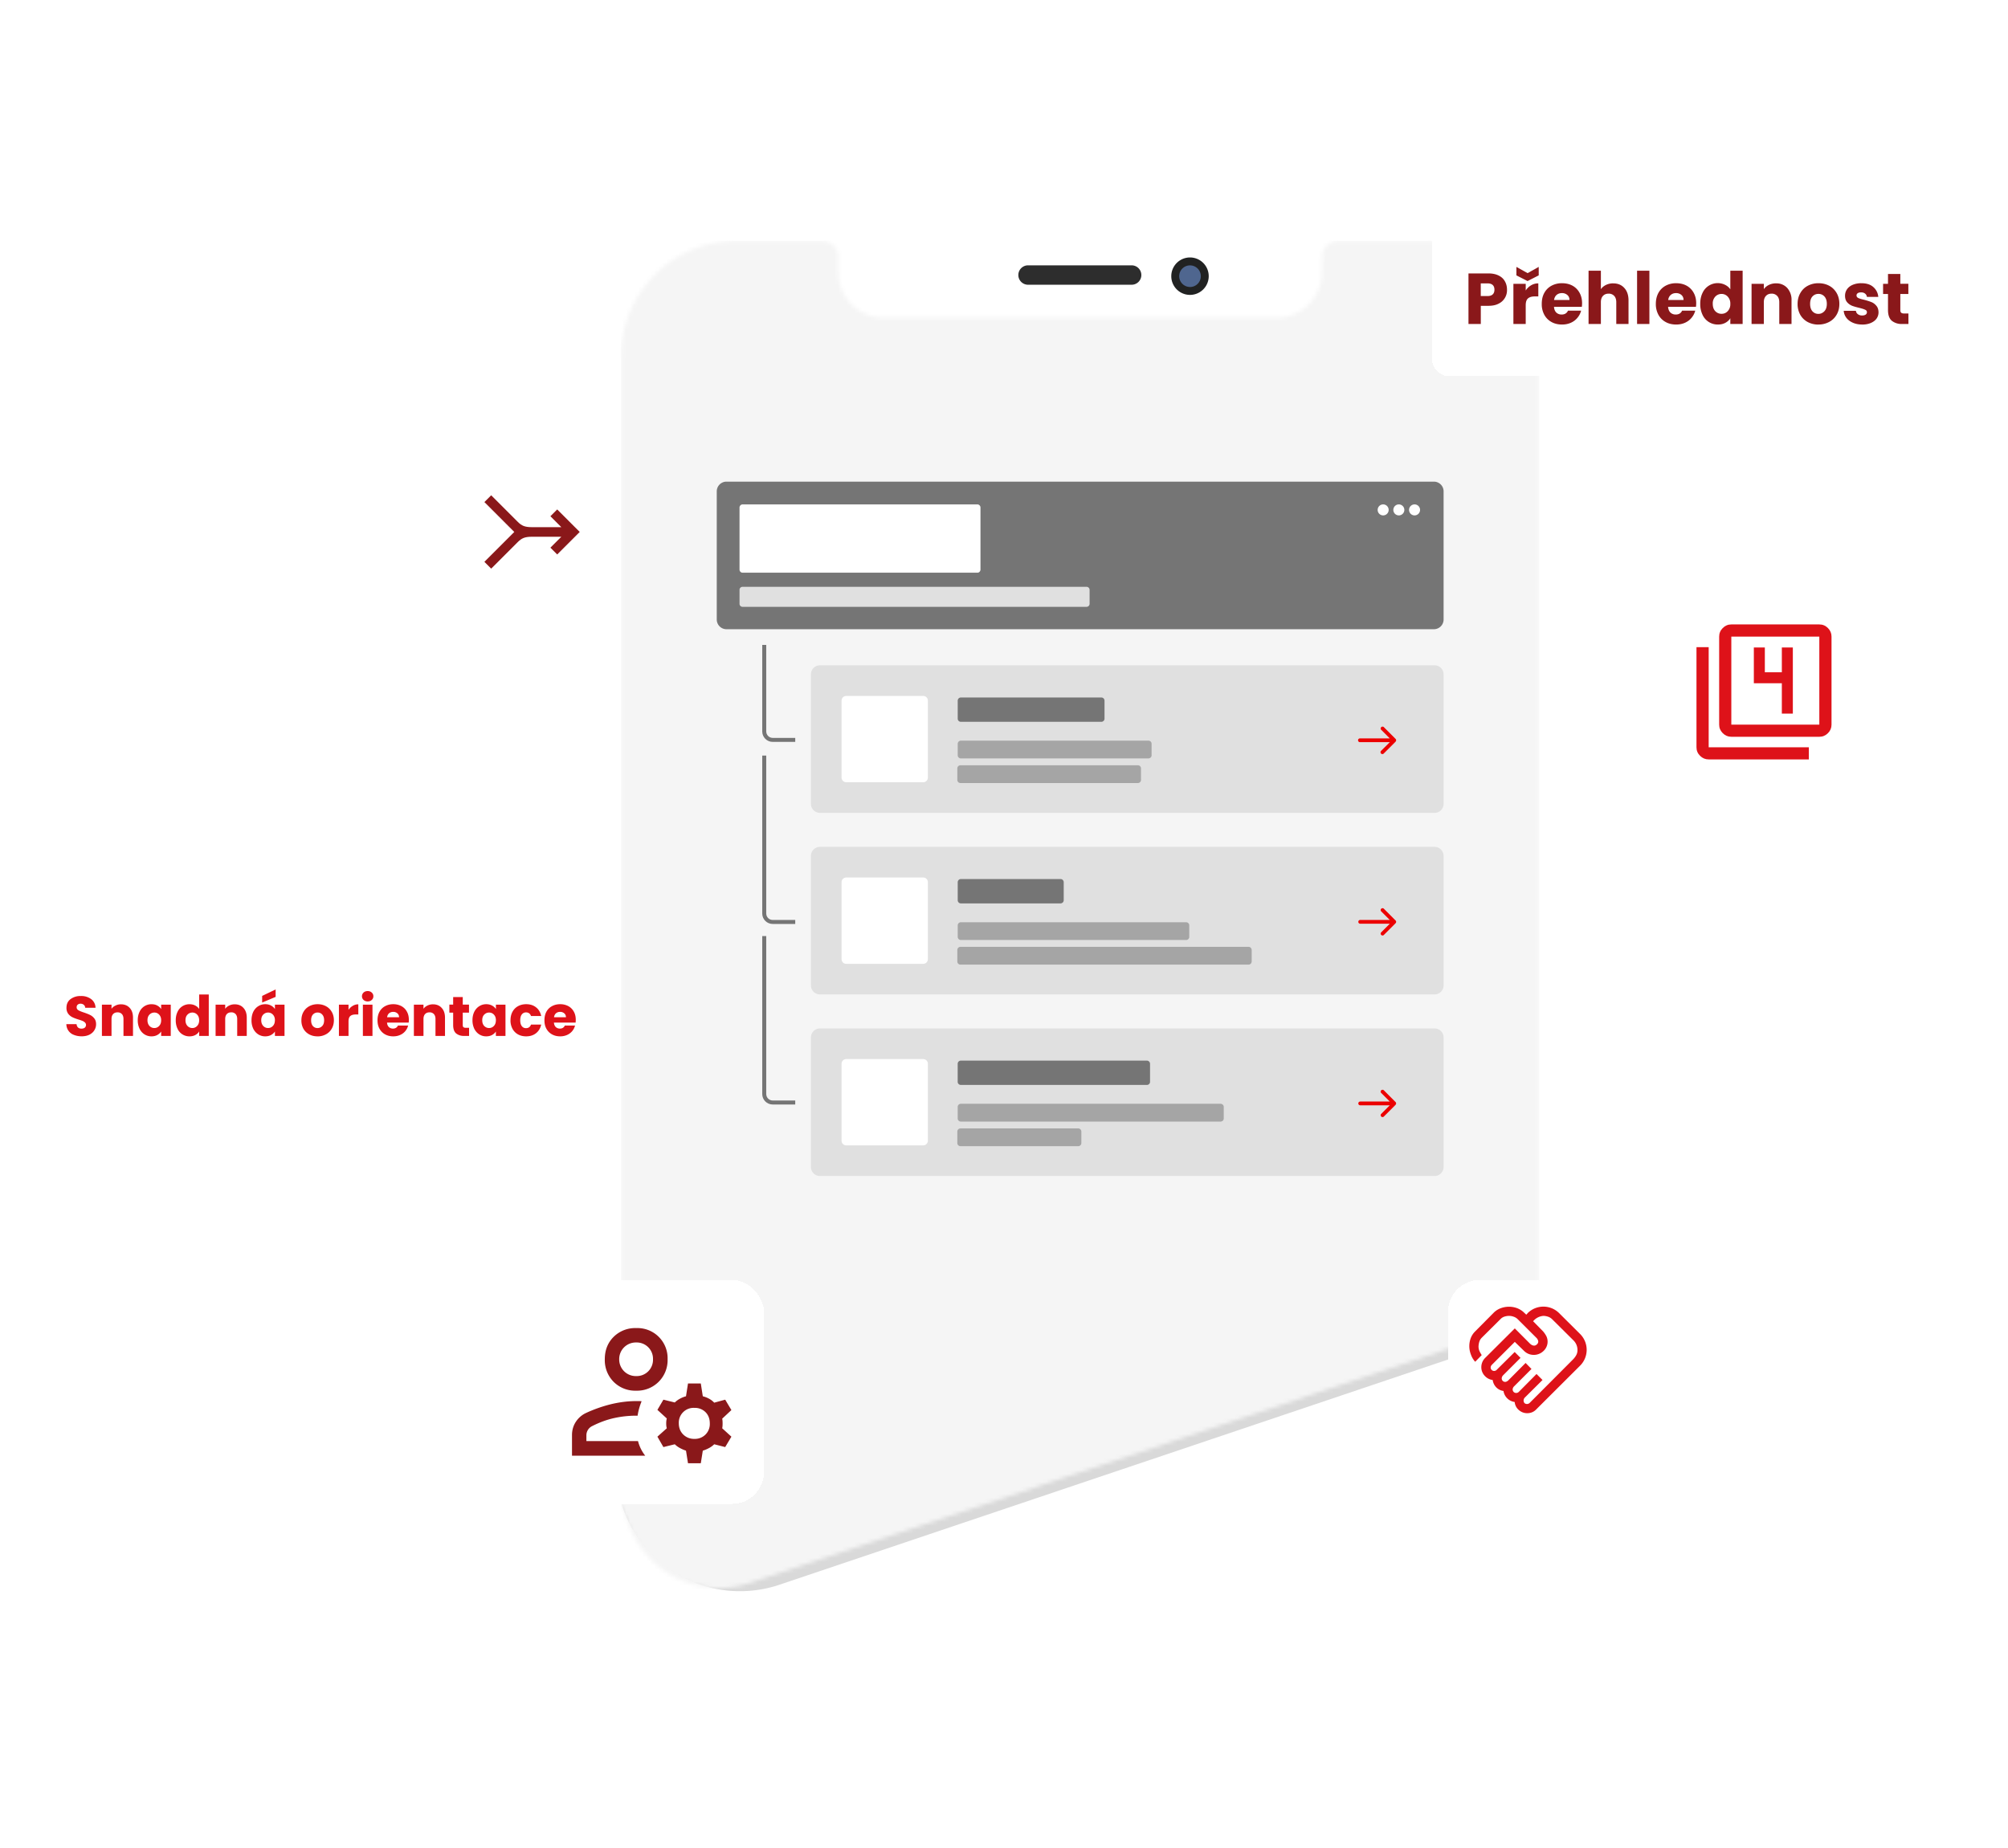 <?xml version="1.0" encoding="UTF-8"?>
<svg xmlns="http://www.w3.org/2000/svg" width="502" height="462" fill="none">
  <g filter="url(#a)">
    <path d="M154 362.84V91a31 31 0 0 1 31-31h168a31 31 0 0 1 31 31v215.23a31 31 0 0 1-21.1 29.38l-168 56.6a31 31 0 0 1-40.9-29.37Z" fill="#D9D9D9"></path>
  </g>
  <mask id="b" style="mask-type:alpha" maskUnits="userSpaceOnUse" x="134" y="39" width="272" height="359">
    <path d="m157.53 382.08-22.65-55.91a12 12 0 0 1-.88-4.5V39h272v274.87a12 12 0 0 1-8.18 11.38L187.4 395.81a24 24 0 0 1-29.88-13.74Z" fill="#D9D9D9"></path>
  </mask>
  <g clip-path="url(#c)" mask="url(#b)">
    <path d="M398.5 180.66v62.29c0 .21-.17.38-.39.38h-1.17v283.02a39.92 39.92 0 0 1-39.91 39.91H183.06a39.92 39.92 0 0 1-39.92-39.91V256.99h-1.33a.3.3 0 0 1-.31-.31v-39.41c0-.17.14-.31.3-.31h1.34v-8.9h-1.33a.31.31 0 0 1-.31-.3v-39.42c0-.17.14-.3.3-.3h1.34v-16.26h-1.33a.3.3 0 0 1-.31-.3v-19.5c0-.16.14-.3.3-.3h1.34V87.92A39.92 39.92 0 0 1 183.06 48h173.97a39.92 39.92 0 0 1 39.92 39.92v92.35h1.16c.22 0 .39.18.39.4Z" fill="#fff"></path>
    <path d="M297.5 73.73a4.68 4.68 0 1 0 0-9.36 4.68 4.68 0 0 0 0 9.36Z" fill="#212222"></path>
    <path d="M297.5 71.76a2.7 2.7 0 1 0 0-5.41 2.7 2.7 0 0 0 0 5.4Z" fill="#4F668F"></path>
    <path d="M282.91 66.34h-25.9a2.42 2.42 0 1 0 0 4.85h25.9a2.42 2.42 0 1 0 0-4.85Z" fill="#2D2D2D"></path>
    <mask id="d" style="mask-type:alpha" maskUnits="userSpaceOnUse" x="155" y="60" width="230" height="495">
      <path d="M384.84 89.1v436.07a28.91 28.91 0 0 1-28.91 28.92H184.16a28.91 28.91 0 0 1-28.91-28.92V89.1a28.91 28.91 0 0 1 28.9-28.91h21.31c2.25 0 4.08 1.8 4.12 4.05v3.79c0 6.31 5.12 11.43 11.43 11.43h98.06c6.32 0 11.44-5.12 11.44-11.43V64.3a4.12 4.12 0 0 1 4.12-4.12h21.3a28.91 28.91 0 0 1 28.91 28.91Z" fill="#fff"></path>
    </mask>
    <g mask="url(#d)">
      <path d="M384.84 60.18h-229.6v496.67h229.6V60.18Z" fill="#F5F5F5"></path>
      <path d="M358.47 120.42H181.61a2.43 2.43 0 0 0-2.42 2.43v32.04a2.43 2.43 0 0 0 2.42 2.43h176.86a2.43 2.43 0 0 0 2.43-2.43v-32.04a2.43 2.43 0 0 0-2.43-2.43Z" fill="#757575"></path>
      <path d="M191.06 161.24v21.63c0 1.17.95 2.12 2.12 2.12h5.63M191.06 188.91v39.49c0 1.17.95 2.11 2.12 2.11h5.63M191.06 234.04v39.49c0 1.17.95 2.12 2.12 2.12h5.63" stroke="#757575" stroke-miterlimit="10"></path>
      <path d="M358.63 166.34H205a2.26 2.26 0 0 0-2.27 2.27v32.36a2.26 2.26 0 0 0 2.27 2.27h153.63a2.26 2.26 0 0 0 2.27-2.27v-32.36a2.26 2.26 0 0 0-2.27-2.27Z" fill="#E0E0E0"></path>
      <path d="M230.8 174h-19.25c-.64 0-1.16.52-1.16 1.16v19.26c0 .64.52 1.16 1.16 1.16h19.26c.64 0 1.16-.52 1.16-1.16v-19.26c0-.64-.52-1.16-1.16-1.16Z" fill="#fff"></path>
      <path d="M275.34 174.39h-35.13a.79.79 0 0 0-.78.78v4.52c0 .43.35.78.78.78h35.13c.43 0 .79-.35.79-.78v-4.52a.79.79 0 0 0-.79-.78Z" fill="#757575"></path>
      <path d="M287.11 185.18h-46.9a.79.79 0 0 0-.78.79v2.87c0 .43.35.78.78.78h46.9c.44 0 .79-.35.79-.78v-2.87a.78.78 0 0 0-.79-.79ZM284.47 191.33h-44.35a.79.79 0 0 0-.79.79v2.87c0 .44.35.79.79.79h44.35c.43 0 .78-.35.78-.79v-2.87a.79.79 0 0 0-.78-.79Z" fill="#A5A5A5"></path>
      <path d="M348.9 185.41a.47.47 0 0 0 0-.66l-2.97-2.98a.47.47 0 0 0-.66.66l2.65 2.66-2.65 2.64a.47.47 0 0 0 .66.67l2.98-2.98Zm-8.85.14h8.53v-.93h-8.53a.47.47 0 1 0 0 .93Z" fill="#EC0000"></path>
      <path d="M358.63 211.74H205a2.26 2.26 0 0 0-2.27 2.26v32.37a2.26 2.26 0 0 0 2.27 2.26h153.63a2.26 2.26 0 0 0 2.27-2.26V214a2.26 2.26 0 0 0-2.27-2.26Z" fill="#E0E0E0"></path>
      <path d="M230.8 219.4h-19.25c-.64 0-1.16.51-1.16 1.16v19.25c0 .65.52 1.17 1.16 1.17h19.26c.64 0 1.16-.52 1.16-1.17v-19.25c0-.65-.52-1.17-1.16-1.17Z" fill="#fff"></path>
      <path d="M265.13 219.78h-24.92a.79.79 0 0 0-.78.79v4.51c0 .43.35.79.78.79h24.92c.44 0 .8-.36.8-.79v-4.51a.79.79 0 0 0-.8-.79Z" fill="#757575"></path>
      <path d="M296.53 230.58h-56.32a.79.79 0 0 0-.78.78v2.88c0 .43.35.78.78.78h56.32c.44 0 .79-.35.79-.78v-2.88a.79.79 0 0 0-.79-.78ZM312.14 236.73h-72.02a.79.79 0 0 0-.79.79v2.87c0 .43.35.79.79.79h72.02c.43 0 .78-.36.78-.79v-2.87a.79.79 0 0 0-.78-.79Z" fill="#A5A5A5"></path>
      <path d="M348.9 230.81a.47.47 0 0 0 0-.66l-2.97-2.98a.47.47 0 0 0-.66.66l2.65 2.65-2.65 2.65a.47.47 0 0 0 .66.66l2.98-2.98Zm-8.85.14h8.53v-.94h-8.53a.47.47 0 1 0 0 .94Z" fill="#EC0000"></path>
      <path d="M358.63 257.13H205a2.26 2.26 0 0 0-2.27 2.27v32.36a2.26 2.26 0 0 0 2.27 2.27h153.63a2.26 2.26 0 0 0 2.27-2.27V259.4a2.26 2.26 0 0 0-2.27-2.27Z" fill="#E0E0E0"></path>
      <path d="M230.8 264.79h-19.25c-.64 0-1.16.52-1.16 1.16v19.26c0 .64.52 1.16 1.16 1.16h19.26c.64 0 1.16-.52 1.16-1.16v-19.26c0-.64-.52-1.16-1.16-1.16Z" fill="#fff"></path>
      <path d="M286.72 265.18h-46.5a.79.79 0 0 0-.8.78v4.52c0 .43.36.78.8.78h46.5c.43 0 .79-.35.79-.78v-4.52a.79.79 0 0 0-.79-.78Z" fill="#757575"></path>
      <path d="M305.17 275.97H240.2a.79.79 0 0 0-.78.79v2.87c0 .44.35.79.78.79h64.96c.43 0 .78-.35.78-.79v-2.87a.79.79 0 0 0-.78-.79ZM269.55 282.13h-29.43a.79.79 0 0 0-.79.78v2.88c0 .43.35.78.79.78h29.43c.44 0 .79-.35.79-.78v-2.88a.79.79 0 0 0-.79-.78Z" fill="#A5A5A5"></path>
      <path d="M348.9 276.2a.47.47 0 0 0 0-.65l-2.97-2.98a.47.47 0 0 0-.66.66l2.65 2.65-2.65 2.65a.47.47 0 0 0 .66.66l2.98-2.98Zm-8.85.15h8.53v-.94h-8.53a.47.47 0 1 0 0 .94Z" fill="#EC0000"></path>
      <path d="M244.34 126.11h-58.68a.79.79 0 0 0-.78.79v15.5c0 .44.35.79.78.79h58.68c.43 0 .78-.35.78-.79v-15.5a.79.79 0 0 0-.78-.79Z" fill="#fff"></path>
      <path d="M271.64 146.72h-86.01a.75.75 0 0 0-.75.75v3.5c0 .41.33.75.75.75h86.01c.42 0 .76-.34.76-.75v-3.5a.75.75 0 0 0-.75-.75Z" fill="#E0E0E0"></path>
      <path d="M345.79 128.86a1.37 1.37 0 1 0 0-2.75 1.37 1.37 0 0 0 0 2.75ZM349.71 128.86a1.37 1.37 0 1 0 0-2.75 1.37 1.37 0 0 0 0 2.75ZM353.64 128.86a1.37 1.37 0 1 0 0-2.75 1.37 1.37 0 0 0 0 2.75Z" fill="#fff"></path>
    </g>
  </g>
  <g filter="url(#e)">
    <rect x="131" y="316" width="56" height="56" rx="8" fill="#fff" shape-rendering="crispEdges"></rect>
    <path d="M155.05 343.7a7.6 7.6 0 0 1-5.65-2.22 7.67 7.67 0 0 1-2.2-5.63c0-2.27.73-4.13 2.2-5.6a7.64 7.64 0 0 1 5.65-2.2 7.54 7.54 0 0 1 7.85 7.8 7.62 7.62 0 0 1-7.85 7.85ZM139 359.95v-5.15c0-1.23.32-2.33.95-3.3a6.14 6.14 0 0 1 2.5-2.2 34.53 34.53 0 0 1 6.55-2.28c2.1-.48 4.12-.72 6.05-.72h.65c.27 0 .5.02.7.05-.2.5-.4 1.06-.58 1.67-.18.62-.32 1.26-.42 1.93h-.35c-1.87 0-3.7.2-5.53.6-1.81.4-3.64 1.07-5.47 2a2.55 2.55 0 0 0-1.45 2.3v1.45h12.9a9.89 9.89 0 0 0 1.8 3.65H139Zm29 1.9-.5-3.15c-.5-.17-1-.38-1.5-.65s-.93-.58-1.3-.95l-2.85.7-1.5-2.6 2.35-2.1c-.1-.3-.15-.7-.15-1.2s.05-.92.15-1.25l-2.35-2.15 1.5-2.55 2.85.7c.37-.37.8-.68 1.3-.95.5-.27 1-.47 1.5-.6l.5-3.2h3.2l.5 3.2c.53.13 1.05.33 1.55.6.5.27.93.6 1.3 1l2.75-.75 1.55 2.6-2.3 2.15c.07.3.1.7.1 1.2s-.03.9-.1 1.2l2.3 2.1-1.55 2.6-2.75-.7c-.37.37-.8.68-1.3.95-.5.27-1.02.48-1.55.65l-.5 3.15H168Zm1.6-6.1a3.7 3.7 0 0 0 3.85-3.9c0-1.13-.36-2.06-1.07-2.78a3.76 3.76 0 0 0-2.78-1.07 3.7 3.7 0 0 0-3.9 3.85c0 1.13.37 2.07 1.1 2.8a3.8 3.8 0 0 0 2.8 1.1Zm-14.55-15.7a4.07 4.07 0 0 0 4.2-4.2 4.07 4.07 0 0 0-4.2-4.2 4.15 4.15 0 0 0-4.25 4.2 4.15 4.15 0 0 0 4.25 4.2Z" fill="#8A181A"></path>
  </g>
  <g filter="url(#f)">
    <rect x="358" y="53" width="128" height="39" rx="4" fill="#fff" shape-rendering="crispEdges"></rect>
    <path d="M376.75 70.43a3.72 3.72 0 0 1-2.05 3.47c-.7.38-1.57.56-2.6.56h-1.9V79h-3.08V66.36h4.98c1.01 0 1.86.18 2.56.53.7.34 1.22.82 1.56 1.44.35.6.53 1.31.53 2.1Zm-4.88 1.59c.59 0 1.02-.14 1.31-.42.29-.27.43-.66.43-1.17 0-.5-.14-.9-.43-1.17-.29-.27-.72-.41-1.31-.41h-1.68v3.17h1.68Zm9.56-1.39c.36-.55.8-.98 1.35-1.3a3.43 3.43 0 0 1 1.8-.48v3.26h-.85c-.77 0-1.34.16-1.73.5-.38.32-.57.9-.57 1.73V79h-3.08V68.96h3.08v1.67Zm3.25-3.78-2.79 1.42-2.79-1.42v-2.12l2.8 1.56 2.78-1.56v2.12Zm10.84 6.97c0 .28-.02.58-.06.9h-6.96c.04.62.24 1.1.59 1.44.36.32.8.48 1.31.48.77 0 1.3-.32 1.6-.97h3.28a4.44 4.44 0 0 1-.92 1.78c-.43.53-.97.94-1.63 1.24-.66.3-1.4.45-2.22.45-.98 0-1.86-.2-2.63-.63a4.48 4.48 0 0 1-1.8-1.8 5.56 5.56 0 0 1-.64-2.73c0-1.05.2-1.96.63-2.74a4.48 4.48 0 0 1 1.8-1.8 5.43 5.43 0 0 1 2.64-.63c.97 0 1.84.2 2.6.61.75.41 1.34 1 1.76 1.75.43.76.65 1.64.65 2.65Zm-3.15-.81c0-.53-.18-.95-.54-1.26a1.99 1.99 0 0 0-1.35-.47c-.52 0-.96.15-1.32.45-.35.3-.56.72-.65 1.28h3.86Zm10.94-4.16c1.15 0 2.08.38 2.77 1.15.7.76 1.05 1.8 1.05 3.13V79h-3.06v-5.45c0-.68-.18-1.2-.52-1.57a1.83 1.83 0 0 0-1.4-.56c-.6 0-1.06.19-1.41.56-.35.37-.52.9-.52 1.57V79h-3.08V65.68h3.08v4.63c.3-.45.73-.8 1.27-1.07.55-.26 1.15-.4 1.82-.4Zm9.04-3.17V79h-3.08V65.68h3.08Zm11.7 8.14c0 .28-.02.58-.06.9h-6.97c.05.62.25 1.1.6 1.44.36.32.8.48 1.31.48.77 0 1.3-.32 1.6-.97h3.28a4.44 4.44 0 0 1-.92 1.78c-.43.53-.97.94-1.63 1.24-.66.3-1.4.45-2.22.45-.98 0-1.86-.2-2.63-.63a4.48 4.48 0 0 1-1.8-1.8 5.56 5.56 0 0 1-.65-2.73c0-1.05.22-1.96.64-2.74a4.48 4.48 0 0 1 1.8-1.8 5.43 5.43 0 0 1 2.64-.63c.97 0 1.84.2 2.6.61.75.41 1.34 1 1.76 1.75.43.76.65 1.64.65 2.65Zm-3.16-.81c0-.53-.18-.95-.53-1.26a1.99 1.99 0 0 0-1.36-.47c-.51 0-.95.15-1.3.45-.36.3-.57.72-.66 1.28h3.85Zm4.17.95c0-1.03.19-1.94.57-2.72a4.16 4.16 0 0 1 5.65-2.02c.56.28.99.65 1.3 1.12v-4.66h3.08V79h-3.08v-1.44c-.29.48-.7.86-1.24 1.15-.53.29-1.15.43-1.85.43a4.16 4.16 0 0 1-3.86-2.44 6.2 6.2 0 0 1-.57-2.74Zm7.52.02a2.5 2.5 0 0 0-.65-1.82 2.05 2.05 0 0 0-1.55-.67 2.1 2.1 0 0 0-1.56.67 2.47 2.47 0 0 0-.63 1.8c0 .77.2 1.38.63 1.84.43.44.95.66 1.56.66.62 0 1.13-.22 1.55-.66a2.5 2.5 0 0 0 .65-1.82Zm11.43-5.13a3.6 3.6 0 0 1 2.8 1.15 4.4 4.4 0 0 1 1.07 3.13V79h-3.06v-5.45c0-.68-.18-1.2-.53-1.57a1.83 1.83 0 0 0-1.4-.56c-.59 0-1.06.19-1.4.56-.35.37-.53.9-.53 1.57V79h-3.07V68.96h3.07v1.33c.32-.45.74-.8 1.26-1.05.53-.26 1.13-.4 1.79-.4Zm10.58 10.3a5.6 5.6 0 0 1-2.67-.64 4.69 4.69 0 0 1-1.85-1.8 5.44 5.44 0 0 1-.67-2.73c0-1.03.23-1.94.69-2.72.45-.8 1.08-1.4 1.87-1.82a5.6 5.6 0 0 1 2.66-.63c.99 0 1.87.21 2.67.63.79.42 1.41 1.03 1.87 1.82.45.78.68 1.69.68 2.72 0 1.03-.23 1.94-.7 2.73a4.63 4.63 0 0 1-1.89 1.8 5.6 5.6 0 0 1-2.66.63Zm0-2.67c.58 0 1.08-.22 1.49-.65.42-.43.63-1.05.63-1.85s-.2-1.42-.61-1.86c-.4-.43-.89-.64-1.48-.64-.6 0-1.1.21-1.5.64-.39.42-.59 1.04-.59 1.86 0 .8.2 1.42.58 1.85.4.43.89.65 1.48.65Zm10.97 2.66c-.88 0-1.66-.15-2.34-.45-.68-.3-1.22-.7-1.62-1.22a3.29 3.29 0 0 1-.67-1.76h3.05c.03.34.2.63.48.84.3.22.65.33 1.06.33.39 0 .68-.08.89-.22a.7.7 0 0 0 .32-.6c0-.28-.15-.5-.45-.62-.3-.15-.78-.3-1.46-.47-.72-.17-1.32-.34-1.8-.52-.48-.2-.9-.49-1.24-.89-.35-.4-.52-.95-.52-1.63 0-.58.16-1.1.47-1.57.32-.48.79-.86 1.4-1.13a5.44 5.44 0 0 1 2.22-.42c1.25 0 2.25.31 2.96.94a3.63 3.63 0 0 1 1.26 2.48h-2.84c-.05-.35-.2-.62-.47-.83-.25-.2-.58-.3-1-.3-.37 0-.64.07-.83.21a.64.64 0 0 0-.3.56c0 .29.16.5.46.65.31.14.8.29 1.44.43.74.2 1.35.39 1.82.58.46.18.87.48 1.22.9.36.4.55.96.56 1.65 0 .6-.17 1.12-.5 1.59-.33.45-.8.81-1.43 1.08-.6.26-1.32.4-2.14.4Zm11.55-2.75V79h-1.57a3.86 3.86 0 0 1-2.6-.81c-.63-.55-.94-1.45-.94-2.68v-4h-1.23v-2.55H472V66.5h3.08v2.45h2.01v2.55h-2.01v4.03c0 .3.07.52.21.65.15.13.39.2.72.2h1.1Z" fill="#8A181A"></path>
  </g>
  <g filter="url(#g)">
    <rect x="362" y="316" width="40" height="40" rx="8" fill="#fff" shape-rendering="crispEdges"></rect>
    <path d="M381.77 347.03a.97.97 0 0 0 .7-.33l10.8-10.83c.35-.36.62-.73.81-1.1.2-.38.29-.78.29-1.2a3.36 3.36 0 0 0-1-2.44l-5.34-5.3c-.29-.28-.63-.5-1.03-.63s-.79-.2-1.17-.2a3.68 3.68 0 0 0-2.23 1l-.33.33 2.5 2.54c.3.35.57.74.8 1.16a3.17 3.17 0 0 1-.68 3.73 3.5 3.5 0 0 1-3.78.73 3.5 3.5 0 0 1-1.08-.72l-2.33-2.27-5.7 5.7c-.11.11-.2.23-.25.35a.84.84 0 0 0 .17.97.88.88 0 0 0 1.01.15.83.83 0 0 0 .3-.24l4.44-4.4 1.46 1.47-4.4 4.4c-.1.13-.19.26-.23.38-.04.13-.07.24-.07.35 0 .25.09.45.25.62a.84.84 0 0 0 1 .15c.13-.07.23-.13.32-.2l4.4-4.43 1.47 1.5-4.4 4.4c-.1.1-.17.22-.22.35a.88.88 0 0 0 .17 1c.16.16.37.25.61.25.14 0 .26-.03.37-.07a1 1 0 0 0 .33-.23l4.4-4.44 1.5 1.5-4.43 4.4a.94.94 0 0 0-.23.37c-.05.13-.07.25-.07.33 0 .3.08.51.23.67.16.16.37.23.64.23Zm.03 2.3c-.78 0-1.47-.26-2.08-.78a2.98 2.98 0 0 1-1.05-2.02 3.28 3.28 0 0 1-2.8-2.76 3.07 3.07 0 0 1-1.82-.92c-.48-.5-.77-1.1-.88-1.82a3.22 3.22 0 0 1-2.02-1.08 3.1 3.1 0 0 1-.82-2.12 3.26 3.26 0 0 1 .9-2.26l7.47-7.44 3.83 3.84c.14.13.3.24.47.33.18.09.36.13.53.13.25 0 .48-.1.7-.31a.97.97 0 0 0 .34-.72 1.54 1.54 0 0 0-.43-.87l-4.74-4.73a2.6 2.6 0 0 0-.95-.58 3.36 3.36 0 0 0-1.18-.22c-.38 0-.76.06-1.15.18-.4.13-.72.33-.99.62l-4.66 4.63c-.3.3-.5.61-.62.97s-.2.77-.22 1.23c0 .45.09.85.25 1.2.17.36.35.68.55.97l-1.63 1.67a5.02 5.02 0 0 1-1.05-1.74 5.8 5.8 0 0 1-.07-4.15c.24-.63.6-1.2 1.12-1.71l4.73-4.77a4.88 4.88 0 0 1 1.69-1.03 5.9 5.9 0 0 1 4.13.03c.66.27 1.23.64 1.72 1.13l.5.47.43-.47a5.57 5.57 0 0 1 7.7 0l5.37 5.34a5.6 5.6 0 0 1-.1 7.93l-10.9 10.87c-.31.33-.67.57-1.05.73-.4.16-.8.23-1.22.23Z" fill="#DE1219"></path>
  </g>
  <g filter="url(#h)">
    <rect x="113" y="109" width="40" height="40" rx="8" fill="#fff" shape-rendering="crispEdges"></rect>
    <path d="m121.1 121.53 1.7-1.7 6.57 6.57c.5.53 1.02.9 1.53 1.1.51.2 1.17.3 1.97.3h7.46l-2.73-2.73 1.7-1.7 5.63 5.63-5.63 5.63-1.7-1.7 2.73-2.73h-7.46c-.8 0-1.46.1-1.97.3-.51.2-1.02.57-1.53 1.1l-6.57 6.57-1.7-1.7 7.47-7.47-7.47-7.47Z" fill="#8A181A"></path>
  </g>
  <g filter="url(#i)">
    <rect x="417" y="145" width="48" height="48" rx="8" fill="#fff" shape-rendering="crispEdges"></rect>
    <path d="M445.46 174.42h2.75v-16.54h-2.75v6.2h-4.25v-6.2h-2.75v8.95h7v7.59Zm-12.63 5.79c-.83 0-1.54-.3-2.14-.9-.6-.6-.9-1.31-.9-2.14v-22c0-.84.3-1.55.9-2.15.6-.6 1.31-.9 2.14-.9h22c.84 0 1.55.3 2.15.9.6.6.9 1.31.9 2.15v22c0 .83-.3 1.55-.9 2.14-.6.6-1.31.9-2.15.9h-22Zm0-3.04h22v-22h-22v22Zm-5.66 8.7c-.84 0-1.55-.3-2.15-.9-.6-.59-.9-1.3-.9-2.14V157.8h3.05v25.04h25.04v3.04h-25.04Zm5.66-30.7v22-22Z" fill="#DE1219"></path>
  </g>
  <g filter="url(#j)">
    <rect x="8" y="234" width="145" height="33" rx="4" fill="#fff" shape-rendering="crispEdges"></rect>
    <path d="M20.42 255.1c-.71 0-1.36-.12-1.93-.35a2.86 2.86 0 0 1-1.9-2.69h2.55c.03.36.16.64.37.84.22.19.5.28.84.28.36 0 .64-.08.84-.24.2-.17.31-.4.31-.68a.8.8 0 0 0-.25-.6 1.87 1.87 0 0 0-.6-.4 9.1 9.1 0 0 0-1.01-.35c-.63-.2-1.15-.39-1.55-.59-.4-.2-.75-.48-1.04-.86a2.42 2.42 0 0 1-.43-1.5c0-.92.33-1.63.99-2.14a4.06 4.06 0 0 1 2.59-.79 4.1 4.1 0 0 1 2.62.79 2.76 2.76 0 0 1 1.06 2.15H21.3a.99.99 0 0 0-.35-.74 1.21 1.21 0 0 0-.82-.28 1 1 0 0 0-.7.24c-.18.15-.27.37-.27.66 0 .31.15.56.45.74.3.17.76.37 1.4.57.63.22 1.15.42 1.54.62.4.2.74.48 1.03.85.3.38.44.86.44 1.44a2.8 2.8 0 0 1-.44 1.53c-.28.46-.69.82-1.23 1.1-.54.26-1.18.4-1.92.4Zm9.82-8c.92 0 1.64.3 2.19.9.55.59.82 1.4.82 2.44V255h-2.38v-4.24c0-.52-.13-.93-.4-1.22a1.42 1.42 0 0 0-1.1-.43c-.45 0-.82.14-1.09.43-.27.29-.4.7-.4 1.22V255h-2.4v-7.81h2.4v1.03c.24-.34.56-.61.98-.8.4-.21.87-.32 1.38-.32Zm4.2 3.98c0-.8.15-1.5.45-2.11a3.23 3.23 0 0 1 3-1.89c.54 0 1.02.1 1.43.33.42.23.75.52.97.88v-1.1h2.4V255h-2.4v-1.1c-.23.36-.56.65-.98.88-.41.22-.9.33-1.44.33a3.2 3.2 0 0 1-1.74-.49c-.52-.33-.94-.8-1.24-1.41a4.82 4.82 0 0 1-.45-2.13Zm5.85.01c0-.6-.17-1.06-.5-1.41a1.6 1.6 0 0 0-1.2-.52c-.48 0-.89.18-1.23.52-.32.34-.49.8-.49 1.4 0 .6.17 1.07.5 1.43.33.34.74.52 1.21.52.48 0 .88-.18 1.2-.52.34-.35.51-.82.51-1.42Zm3.65-.01c0-.8.15-1.5.45-2.11a3.23 3.23 0 0 1 3-1.89c.5 0 .97.1 1.4.32.42.21.76.5 1 .87v-3.63h2.4V255h-2.4v-1.12c-.22.37-.54.67-.96.9-.41.22-.9.33-1.45.33a3.23 3.23 0 0 1-3-1.9 4.82 4.82 0 0 1-.44-2.13Zm5.85.01c0-.6-.17-1.06-.5-1.41a1.6 1.6 0 0 0-1.2-.52c-.48 0-.89.18-1.22.52-.33.34-.5.8-.5 1.4 0 .6.17 1.07.5 1.43.33.34.74.52 1.21.52.48 0 .88-.18 1.2-.52.34-.35.51-.82.51-1.42Zm8.89-3.99c.91 0 1.64.3 2.18.9.55.59.83 1.4.83 2.44V255H59.3v-4.24c0-.52-.14-.93-.4-1.22a1.42 1.42 0 0 0-1.1-.43c-.46 0-.82.14-1.1.43-.26.29-.4.7-.4 1.22V255h-2.4v-7.81h2.4v1.03c.25-.34.57-.61.98-.8.41-.21.88-.32 1.39-.32Zm4.2 3.98c0-.8.15-1.5.44-2.11.31-.61.73-1.08 1.25-1.4.52-.33 1.1-.5 1.75-.5.55 0 1.03.12 1.44.34.42.23.74.52.97.88v-1.1h2.4V255h-2.4v-1.1c-.23.36-.56.65-.98.88-.41.22-.9.33-1.44.33a3.2 3.2 0 0 1-1.74-.49c-.52-.33-.94-.8-1.25-1.41a4.82 4.82 0 0 1-.44-2.13Zm5.85.01c0-.6-.17-1.06-.5-1.41a1.6 1.6 0 0 0-1.21-.52c-.48 0-.88.18-1.22.52-.32.34-.49.8-.49 1.4 0 .6.17 1.07.5 1.43.33.34.73.52 1.21.52s.88-.18 1.2-.52c.34-.35.5-.82.5-1.42Zm.18-5.85-3.37 1.42V245l3.37-1.62v1.86Zm10.47 9.87c-.77 0-1.46-.16-2.07-.49-.61-.33-1.1-.8-1.45-1.4a4.23 4.23 0 0 1-.51-2.13c0-.8.17-1.5.53-2.11a3.6 3.6 0 0 1 1.45-1.41c.62-.33 1.31-.5 2.08-.5.76 0 1.45.17 2.07.5.61.32 1.1.8 1.45 1.41.36.6.54 1.31.54 2.11 0 .8-.19 1.52-.55 2.13a3.6 3.6 0 0 1-1.47 1.4c-.62.33-1.3.5-2.07.5Zm0-2.07c.45 0 .84-.17 1.16-.5.33-.34.49-.82.49-1.45 0-.62-.16-1.1-.48-1.44-.3-.33-.69-.5-1.14-.5-.47 0-.86.17-1.17.5-.3.33-.46.8-.46 1.44 0 .63.15 1.11.45 1.45.3.33.69.5 1.15.5Zm7.75-4.55a3.1 3.1 0 0 1 1.05-1c.42-.26.89-.39 1.4-.39v2.54h-.66c-.6 0-1.04.13-1.34.39-.3.25-.45.7-.45 1.34V255h-2.4v-7.81h2.4v1.3Zm4.8-2.11a1.5 1.5 0 0 1-1.04-.37c-.26-.25-.4-.56-.4-.92.01-.38.14-.68.4-.93.27-.25.62-.37 1.04-.37.4 0 .74.12 1 .37.28.25.41.56.41.93 0 .36-.13.67-.4.92s-.6.37-1.01.37Zm1.19.8V255h-2.4v-7.81h2.4Zm9.1 3.79c0 .22-.02.46-.05.7h-5.41c.03.48.19.86.46 1.12.28.25.62.38 1.02.38.6 0 1.01-.26 1.25-.76h2.54a3.46 3.46 0 0 1-1.99 2.35c-.5.23-1.08.35-1.72.35-.76 0-1.44-.16-2.04-.49-.6-.33-1.06-.8-1.4-1.4-.34-.6-.5-1.31-.5-2.13 0-.8.16-1.52.49-2.12.33-.61.8-1.08 1.4-1.4.6-.33 1.28-.5 2.05-.5.76 0 1.43.17 2.02.48.59.32 1.05.77 1.37 1.36.34.59.5 1.27.5 2.06Zm-2.45-.63c0-.41-.14-.74-.42-.98a1.54 1.54 0 0 0-1.05-.37c-.4 0-.75.12-1.03.35-.27.24-.43.57-.5 1h3Zm8.47-3.24c.91 0 1.64.3 2.18.9.55.59.83 1.4.83 2.44V255h-2.38v-4.24c0-.52-.14-.93-.4-1.22a1.42 1.42 0 0 0-1.1-.43c-.46 0-.82.14-1.1.43-.26.29-.4.7-.4 1.22V255h-2.4v-7.81h2.4v1.03c.25-.34.57-.61.98-.8.41-.21.88-.32 1.39-.32Zm9.03 5.87V255h-1.22a3 3 0 0 1-2.03-.63c-.49-.43-.73-1.13-.73-2.09v-3.1h-.95v-2h.95v-1.9h2.4v1.9h1.56v2h-1.56v3.13c0 .23.05.4.16.5.12.1.3.16.56.16h.86Zm.85-1.89c0-.8.15-1.5.45-2.11.31-.61.73-1.08 1.25-1.4.52-.33 1.1-.5 1.75-.5.55 0 1.03.12 1.44.34.42.23.74.52.97.88v-1.1h2.39V255h-2.4v-1.1c-.23.36-.55.65-.97.88-.41.22-.9.33-1.45.33-.63 0-1.2-.16-1.73-.49-.52-.33-.94-.8-1.25-1.41a4.83 4.83 0 0 1-.45-2.13Zm5.86.01c0-.6-.17-1.06-.5-1.41a1.6 1.6 0 0 0-1.21-.52c-.48 0-.88.18-1.22.52-.33.34-.49.8-.49 1.4 0 .6.16 1.07.49 1.43.34.34.74.52 1.22.52.47 0 .88-.18 1.2-.52.34-.35.5-.82.5-1.42Zm3.65 0c0-.8.16-1.52.49-2.12.33-.61.8-1.08 1.38-1.4.6-.33 1.28-.5 2.05-.5.98 0 1.8.26 2.45.78.66.5 1.1 1.23 1.3 2.17h-2.55c-.21-.6-.63-.9-1.25-.9-.43 0-.78.17-1.05.52-.26.33-.39.82-.39 1.45 0 .64.13 1.13.4 1.47.26.34.6.5 1.04.5.62 0 1.04-.3 1.25-.89h2.55c-.2.92-.64 1.64-1.3 2.16-.67.52-1.48.78-2.45.78-.77 0-1.45-.16-2.05-.49a3.51 3.51 0 0 1-1.38-1.4 4.43 4.43 0 0 1-.5-2.13Zm16.31-.12c0 .22-.01.46-.04.7h-5.42c.04.48.2.86.47 1.12.28.25.62.38 1.02.38.6 0 1.01-.26 1.24-.76h2.55a3.47 3.47 0 0 1-1.99 2.35c-.51.23-1.08.35-1.72.35-.76 0-1.45-.16-2.04-.49-.6-.33-1.07-.8-1.4-1.4-.34-.6-.5-1.31-.5-2.13 0-.8.16-1.52.48-2.12.34-.61.8-1.08 1.4-1.4.6-.33 1.29-.5 2.06-.5.76 0 1.43.17 2.02.48.59.32 1.04.77 1.37 1.36.34.59.5 1.27.5 2.06Zm-2.45-.63c0-.41-.14-.74-.42-.98a1.54 1.54 0 0 0-1.05-.37c-.4 0-.74.12-1.02.35-.27.24-.44.57-.5 1h3Z" fill="#DE1219"></path>
  </g>
  <defs>
    <filter id="a" x="90" y="0" width="358" height="461.866" filterUnits="userSpaceOnUse" color-interpolation-filters="sRGB">
      <feFlood flood-opacity="0" result="BackgroundImageFix"></feFlood>
      <feColorMatrix in="SourceAlpha" values="0 0 0 0 0 0 0 0 0 0 0 0 0 0 0 0 0 0 127 0" result="hardAlpha"></feColorMatrix>
      <feOffset dy="4"></feOffset>
      <feGaussianBlur stdDeviation="32"></feGaussianBlur>
      <feComposite in2="hardAlpha" operator="out"></feComposite>
      <feColorMatrix values="0 0 0 0 0 0 0 0 0 0 0 0 0 0 0 0 0 0 0.2 0"></feColorMatrix>
      <feBlend in2="BackgroundImageFix" result="effect1_dropShadow_183_1377"></feBlend>
      <feBlend in="SourceGraphic" in2="effect1_dropShadow_183_1377" result="shape"></feBlend>
    </filter>
    <filter id="e" x="119" y="304" width="88" height="88" filterUnits="userSpaceOnUse" color-interpolation-filters="sRGB">
      <feFlood flood-opacity="0" result="BackgroundImageFix"></feFlood>
      <feColorMatrix in="SourceAlpha" values="0 0 0 0 0 0 0 0 0 0 0 0 0 0 0 0 0 0 127 0" result="hardAlpha"></feColorMatrix>
      <feOffset dx="4" dy="4"></feOffset>
      <feGaussianBlur stdDeviation="8"></feGaussianBlur>
      <feComposite in2="hardAlpha" operator="out"></feComposite>
      <feColorMatrix values="0 0 0 0 0 0 0 0 0 0 0 0 0 0 0 0 0 0 0.25 0"></feColorMatrix>
      <feBlend in2="BackgroundImageFix" result="effect1_dropShadow_183_1377"></feBlend>
      <feBlend in="SourceGraphic" in2="effect1_dropShadow_183_1377" result="shape"></feBlend>
    </filter>
    <filter id="f" x="342" y="39" width="160" height="71" filterUnits="userSpaceOnUse" color-interpolation-filters="sRGB">
      <feFlood flood-opacity="0" result="BackgroundImageFix"></feFlood>
      <feColorMatrix in="SourceAlpha" values="0 0 0 0 0 0 0 0 0 0 0 0 0 0 0 0 0 0 127 0" result="hardAlpha"></feColorMatrix>
      <feOffset dy="2"></feOffset>
      <feGaussianBlur stdDeviation="8"></feGaussianBlur>
      <feComposite in2="hardAlpha" operator="out"></feComposite>
      <feColorMatrix values="0 0 0 0 0 0 0 0 0 0 0 0 0 0 0 0 0 0 0.1 0"></feColorMatrix>
      <feBlend in2="BackgroundImageFix" result="effect1_dropShadow_183_1377"></feBlend>
      <feBlend in="SourceGraphic" in2="effect1_dropShadow_183_1377" result="shape"></feBlend>
    </filter>
    <filter id="g" x="354" y="312" width="56" height="56" filterUnits="userSpaceOnUse" color-interpolation-filters="sRGB">
      <feFlood flood-opacity="0" result="BackgroundImageFix"></feFlood>
      <feColorMatrix in="SourceAlpha" values="0 0 0 0 0 0 0 0 0 0 0 0 0 0 0 0 0 0 127 0" result="hardAlpha"></feColorMatrix>
      <feOffset dy="4"></feOffset>
      <feGaussianBlur stdDeviation="4"></feGaussianBlur>
      <feComposite in2="hardAlpha" operator="out"></feComposite>
      <feColorMatrix values="0 0 0 0 0 0 0 0 0 0 0 0 0 0 0 0 0 0 0.1 0"></feColorMatrix>
      <feBlend in2="BackgroundImageFix" result="effect1_dropShadow_183_1377"></feBlend>
      <feBlend in="SourceGraphic" in2="effect1_dropShadow_183_1377" result="shape"></feBlend>
      <feGaussianBlur stdDeviation="1" result="effect2_foregroundBlur_183_1377"></feGaussianBlur>
    </filter>
    <filter id="h" x="105" y="105" width="56" height="56" filterUnits="userSpaceOnUse" color-interpolation-filters="sRGB">
      <feFlood flood-opacity="0" result="BackgroundImageFix"></feFlood>
      <feColorMatrix in="SourceAlpha" values="0 0 0 0 0 0 0 0 0 0 0 0 0 0 0 0 0 0 127 0" result="hardAlpha"></feColorMatrix>
      <feOffset dy="4"></feOffset>
      <feGaussianBlur stdDeviation="4"></feGaussianBlur>
      <feComposite in2="hardAlpha" operator="out"></feComposite>
      <feColorMatrix values="0 0 0 0 0 0 0 0 0 0 0 0 0 0 0 0 0 0 0.1 0"></feColorMatrix>
      <feBlend in2="BackgroundImageFix" result="effect1_dropShadow_183_1377"></feBlend>
      <feBlend in="SourceGraphic" in2="effect1_dropShadow_183_1377" result="shape"></feBlend>
      <feGaussianBlur stdDeviation="1" result="effect2_foregroundBlur_183_1377"></feGaussianBlur>
    </filter>
    <filter id="i" x="409" y="141" width="64" height="64" filterUnits="userSpaceOnUse" color-interpolation-filters="sRGB">
      <feFlood flood-opacity="0" result="BackgroundImageFix"></feFlood>
      <feColorMatrix in="SourceAlpha" values="0 0 0 0 0 0 0 0 0 0 0 0 0 0 0 0 0 0 127 0" result="hardAlpha"></feColorMatrix>
      <feOffset dy="4"></feOffset>
      <feGaussianBlur stdDeviation="4"></feGaussianBlur>
      <feComposite in2="hardAlpha" operator="out"></feComposite>
      <feColorMatrix values="0 0 0 0 0 0 0 0 0 0 0 0 0 0 0 0 0 0 0.15 0"></feColorMatrix>
      <feBlend in2="BackgroundImageFix" result="effect1_dropShadow_183_1377"></feBlend>
      <feBlend in="SourceGraphic" in2="effect1_dropShadow_183_1377" result="shape"></feBlend>
      <feGaussianBlur stdDeviation="0.5" result="effect2_foregroundBlur_183_1377"></feGaussianBlur>
    </filter>
    <filter id="j" x="0" y="230" width="161" height="49" filterUnits="userSpaceOnUse" color-interpolation-filters="sRGB">
      <feFlood flood-opacity="0" result="BackgroundImageFix"></feFlood>
      <feColorMatrix in="SourceAlpha" values="0 0 0 0 0 0 0 0 0 0 0 0 0 0 0 0 0 0 127 0" result="hardAlpha"></feColorMatrix>
      <feOffset dy="4"></feOffset>
      <feGaussianBlur stdDeviation="4"></feGaussianBlur>
      <feComposite in2="hardAlpha" operator="out"></feComposite>
      <feColorMatrix values="0 0 0 0 0 0 0 0 0 0 0 0 0 0 0 0 0 0 0.15 0"></feColorMatrix>
      <feBlend in2="BackgroundImageFix" result="effect1_dropShadow_183_1377"></feBlend>
      <feBlend in="SourceGraphic" in2="effect1_dropShadow_183_1377" result="shape"></feBlend>
      <feGaussianBlur stdDeviation="0.5" result="effect2_foregroundBlur_183_1377"></feGaussianBlur>
    </filter>
    <clipPath id="c">
      <path fill="#fff" transform="translate(141.5 48)" d="M0 0h257v518.27H0z"></path>
    </clipPath>
  </defs>
</svg>
